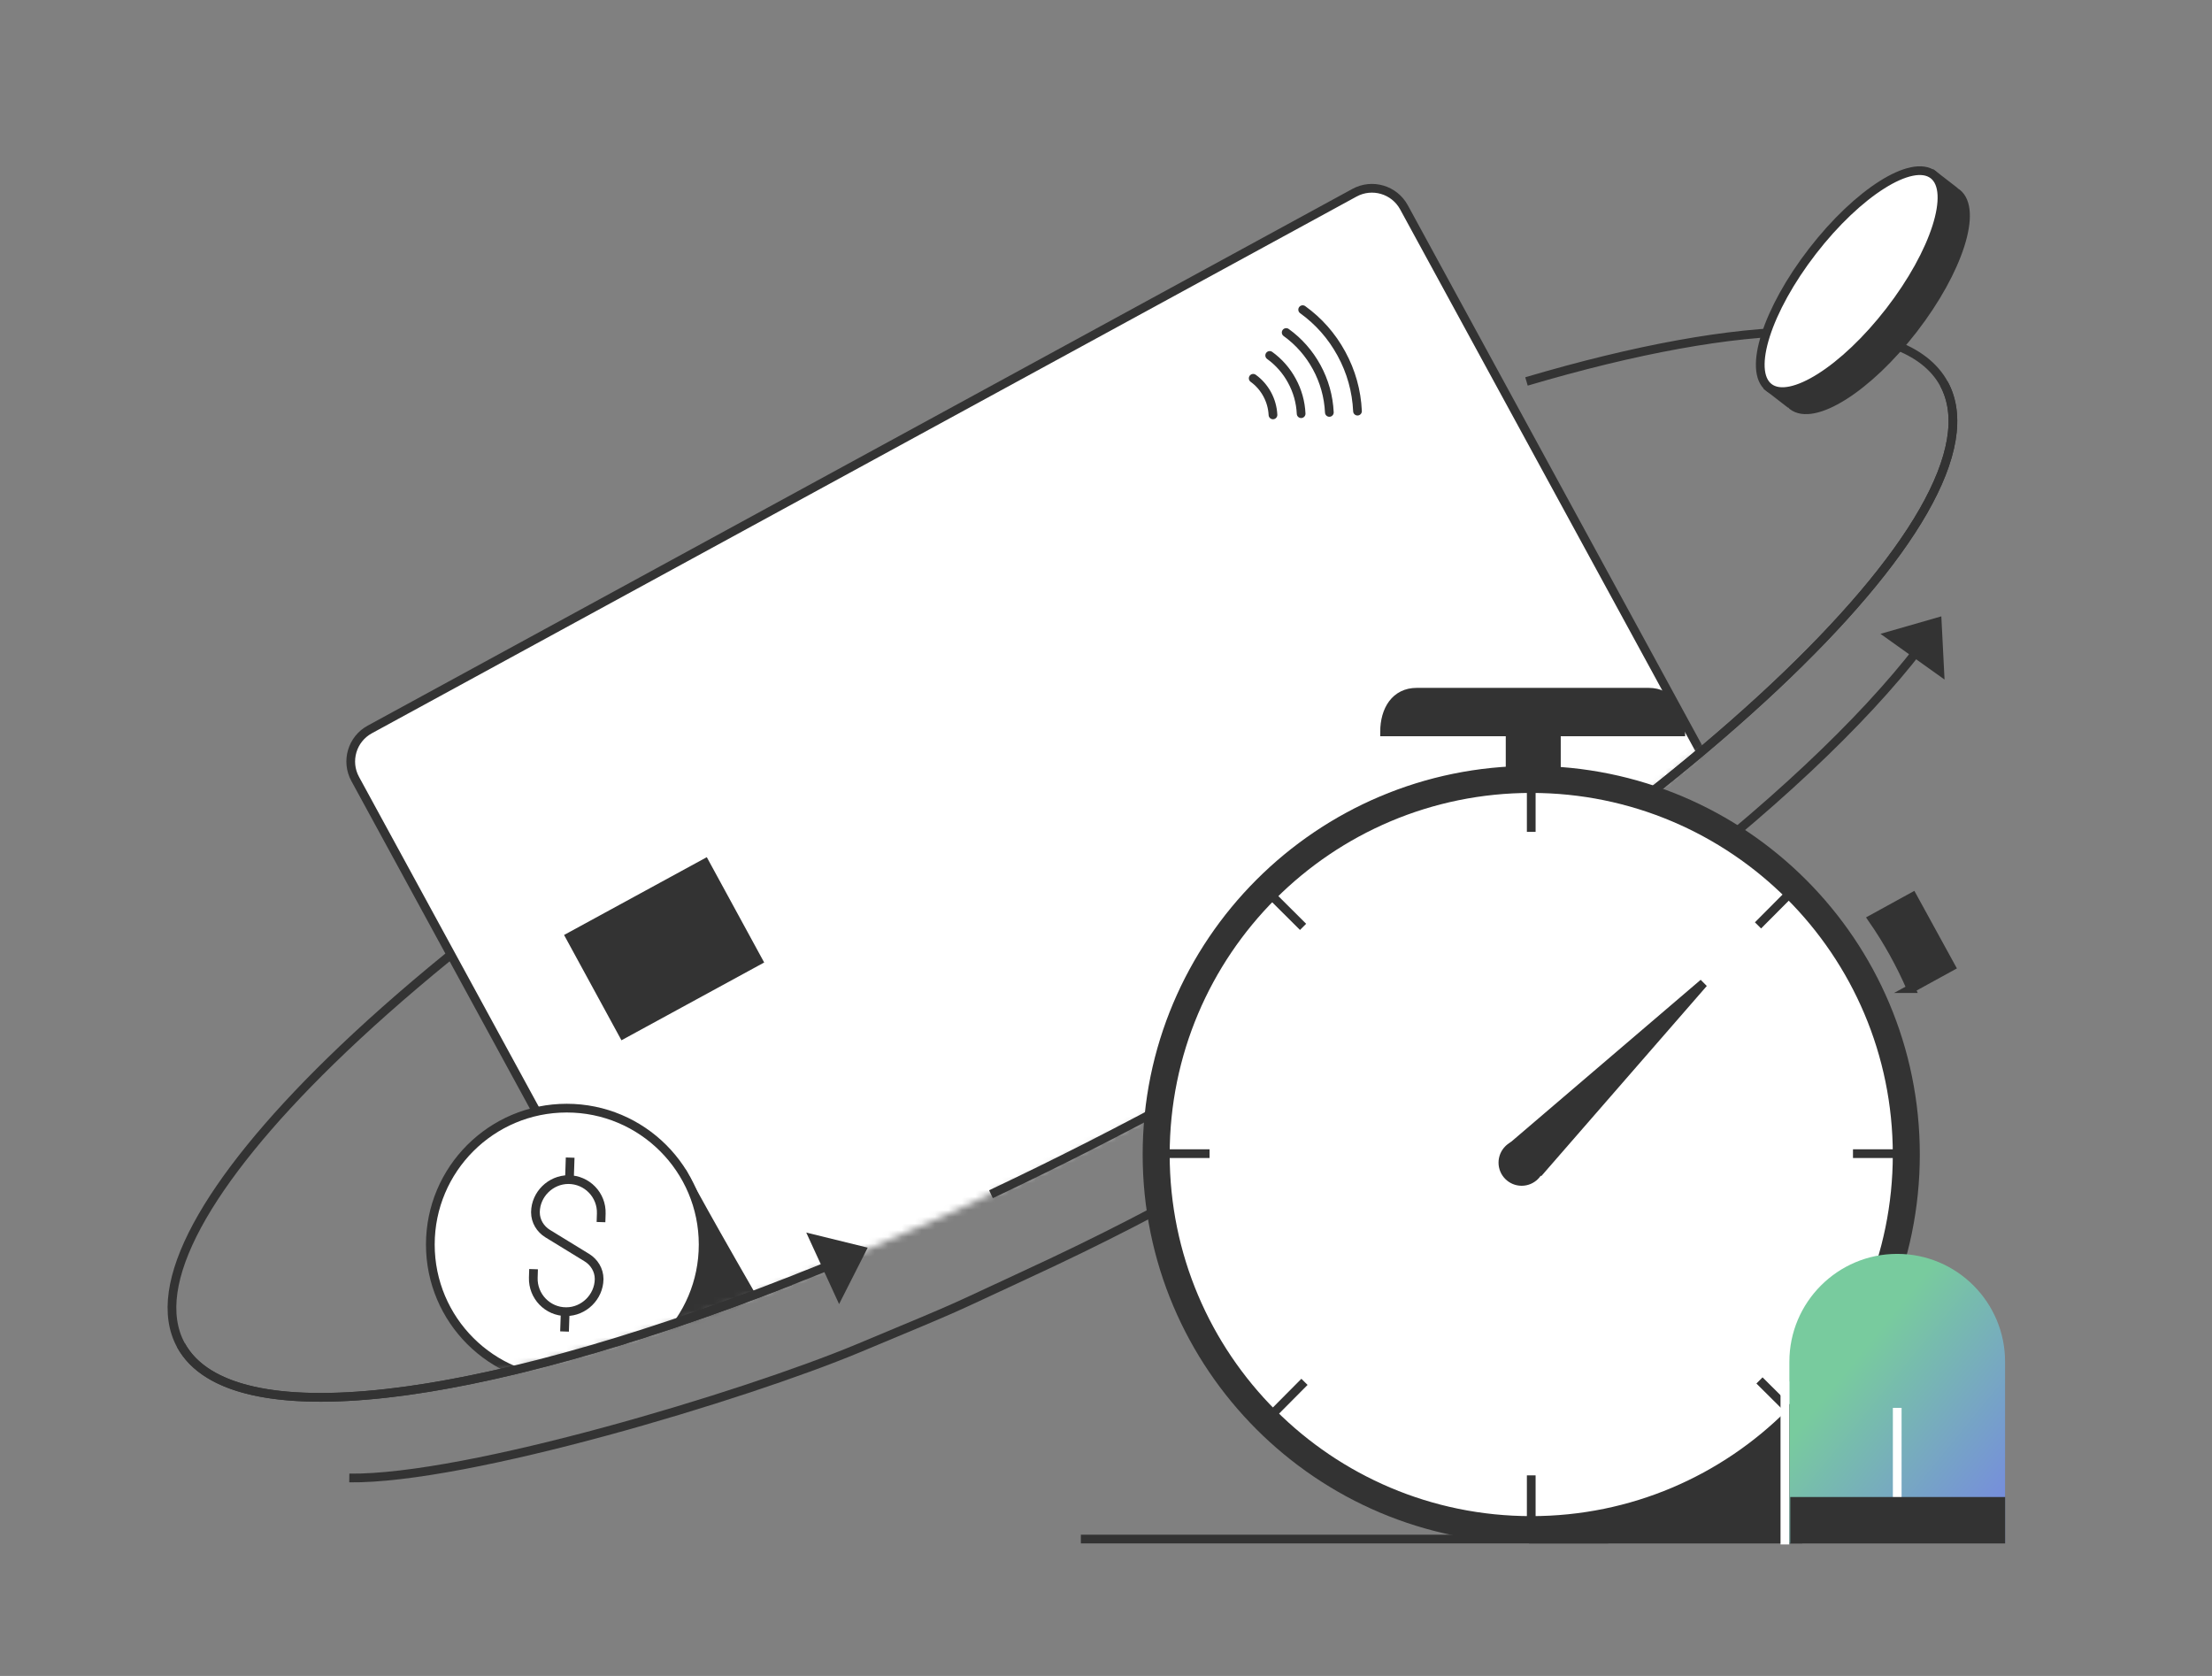 <svg width="330" height="250" viewBox="0 0 330 250" fill="none" xmlns="http://www.w3.org/2000/svg">
<rect x="0" y="0" width="330" height="250" fill="#808080" stroke="none"/>
<g id="Property 1=&#231;&#183;&#138;&#230;&#128;&#165;&#230;&#155;&#191;&#228;&#187;&#163;&#229;&#141;&#161;">
<g id="_&#229;&#156;&#150;&#229;&#177;&#164;_1" clip-path="url(#clip0_590_55)">
<path id="Vector" d="M268.86 230.23H228.07L270.24 213.02L268.86 230.23Z" fill="#333333"/>
<path id="Vector_2" d="M117.89 191.1C71 209.46 34.38 214.22 26.99 200.66C22.09 191.67 30.91 176.25 49.3 158.29C69.64 138.44 101.68 115.48 139.81 94.69C158.37 84.57 176.57 75.95 193.56 69.02" stroke="#333333" stroke-width="1.3" stroke-miterlimit="10"/>
<g id="Clip path group">
<mask id="mask0_590_55" style="mask-type:luminance" maskUnits="userSpaceOnUse" x="29" y="18" width="265" height="190">
<g id="clippath">
<path id="Vector_3" d="M291.75 55.04C301.9 73.99 250.34 122.95 180.74 161.34C108.15 201.39 40.69 219 30.54 200.05C25.47 190.58 35.68 174.07 56.3 155.04C76.92 136.01 -9.92 121.46 116.08 45.96C234.65 -25.09 213.37 62.54 240.14 55.63C269.12 48.16 286.46 45.2 291.74 55.05L291.75 55.04Z" fill="white"/>
</g>
</mask>
<g mask="url(#mask0_590_55)">
<g id="Group">
<g id="Group_2">
<path id="Vector_4" d="M202.072 28.749L55.163 108.814C52.525 110.251 51.551 113.556 52.989 116.194L100.211 202.841C101.649 205.479 104.953 206.452 107.591 205.015L254.501 124.95C257.139 123.513 258.112 120.209 256.674 117.57L209.452 30.923C208.014 28.285 204.71 27.312 202.072 28.749Z" fill="white" stroke="#333333" stroke-width="1.3" stroke-miterlimit="10"/>
<path id="Vector_5" d="M105.444 127.865L84.151 139.47L92.712 155.178L114.005 143.574L105.444 127.865Z" fill="#333333"/>
<g id="Group_3">
<path id="Vector_6" d="M194.34 46.19C196.74 47.92 198.69 50.13 200.12 52.76C201.58 55.43 202.38 58.32 202.52 61.33" stroke="#333333" stroke-width="1.3" stroke-miterlimit="10" stroke-linecap="round"/>
<path id="Vector_7" d="M191.88 49.6C193.77 50.96 195.3 52.7 196.43 54.77C197.56 56.84 198.21 59.15 198.32 61.52" stroke="#333333" stroke-width="1.3" stroke-miterlimit="10" stroke-linecap="round"/>
<path id="Vector_8" d="M189.42 53.02C190.79 54.01 191.91 55.28 192.73 56.79C193.57 58.33 194.03 59.98 194.11 61.71" stroke="#333333" stroke-width="1.3" stroke-miterlimit="10" stroke-linecap="round"/>
<path id="Vector_9" d="M186.96 56.43C187.82 57.05 188.52 57.85 189.04 58.8C189.56 59.75 189.86 60.81 189.91 61.89" stroke="#333333" stroke-width="1.3" stroke-miterlimit="10" stroke-linecap="round"/>
</g>
</g>
<path id="Vector_10" d="M102.24 174.34C102.24 174.34 104.22 178.29 112.69 192.98C103.23 201.45 96.31 202.58 96.31 202.58L102.24 174.34Z" fill="#333333"/>
<g id="Group_4">
<path id="Vector_11" d="M84.55 206C95.789 206 104.9 196.889 104.9 185.65C104.9 174.411 95.789 165.3 84.55 165.3C73.311 165.3 64.2 174.411 64.2 185.65C64.2 196.889 73.311 206 84.55 206Z" fill="white" stroke="#333333" stroke-width="1.3" stroke-linejoin="bevel"/>
<g id="Group_5">
<path id="Vector_12" d="M89.66 182.3L89.7 181.03C89.79 178.27 87.58 175.97 84.8 175.96C82.15 175.96 79.92 178.15 79.88 180.79C79.88 180.81 79.88 180.83 79.88 180.85C79.88 182.15 80.6 183.34 81.71 184.02L87.55 187.6C88.66 188.28 89.38 189.47 89.38 190.77C89.38 190.79 89.38 190.81 89.38 190.83C89.34 193.47 87.1 195.67 84.46 195.66C81.68 195.66 79.48 193.35 79.56 190.59L79.6 189.32" stroke="#333333" stroke-width="1.3" stroke-linejoin="bevel"/>
<path id="Vector_13" d="M85.06 172.68L84.95 175.97" stroke="#333333" stroke-width="1.3" stroke-linejoin="bevel"/>
<path id="Vector_14" d="M84.32 195.67L84.22 198.62" stroke="#333333" stroke-width="1.3" stroke-linejoin="bevel"/>
</g>
</g>
</g>
</g>
</g>
<path id="Vector_15" d="M227.73 56.9C260.39 47.25 284.2 46.6 290.01 57.25C300.33 76.18 249.81 123.62 177.18 163.22" stroke="#333333" stroke-width="1.3" stroke-miterlimit="10"/>
<path id="Vector_16" d="M122.87 189.11C73.61 209.1 34.65 214.69 26.99 200.65" stroke="#333333" stroke-width="1.3" stroke-miterlimit="10"/>
<path id="Vector_17" d="M290.01 57.25C300.33 76.18 249.81 123.62 177.18 163.22C167.26 168.63 157.43 173.61 147.84 178.14" stroke="#333333" stroke-width="1.3" stroke-miterlimit="10"/>
<path id="Vector_18" d="M52.11 220.47C69.71 220.69 111.06 208.19 127.97 201.15C144.88 194.1 140.69 195.85 152.95 190.18C165.21 184.51 172.36 180.67 182.29 175.26C230.58 148.93 269.09 119.14 286.45 96.56" stroke="#333333" stroke-width="1.3" stroke-miterlimit="10"/>
<g id="Group_6">
<path id="Vector_19" d="M291.94 28.79C291.85 28.72 291.73 28.67 291.63 28.61L291.66 28.57L288.05 25.78L263.52 57.5L267.13 60.29L267.16 60.25C267.24 60.34 267.32 60.43 267.41 60.51C270.59 62.97 278.67 57.87 285.44 49.11C292.21 40.35 295.12 31.25 291.94 28.79Z" fill="#333333" stroke="#333333" stroke-width="1.3" stroke-linejoin="bevel"/>
<path id="Vector_20" d="M281.928 46.398C288.702 37.637 291.61 28.539 288.425 26.077C285.24 23.614 277.167 28.719 270.394 37.479C263.621 46.24 260.712 55.338 263.897 57.8C267.083 60.263 275.155 55.158 281.928 46.398Z" fill="white" stroke="#333333" stroke-width="1.3" stroke-linejoin="bevel"/>
</g>
<g id="Group_7">
<path id="Vector_21" d="M228.44 229.54C260.097 229.54 285.76 203.877 285.76 172.22C285.76 140.563 260.097 114.9 228.44 114.9C196.783 114.9 171.12 140.563 171.12 172.22C171.12 203.877 196.783 229.54 228.44 229.54Z" fill="#333333" stroke="#333333" stroke-width="1.3" stroke-miterlimit="10"/>
<path id="Vector_22" d="M228.44 226.81C258.589 226.81 283.03 202.369 283.03 172.22C283.03 142.071 258.589 117.63 228.44 117.63C198.291 117.63 173.85 142.071 173.85 172.22C173.85 202.369 198.291 226.81 228.44 226.81Z" fill="white" stroke="#333333" stroke-width="1.3" stroke-miterlimit="10"/>
<path id="Vector_23" d="M228.44 117.72V124.09" stroke="#333333" stroke-width="1.3" stroke-miterlimit="10"/>
<path id="Vector_24" d="M228.44 220.08V226.46" stroke="#333333" stroke-width="1.3" stroke-miterlimit="10"/>
<path id="Vector_25" d="M282.81 172.09H276.44" stroke="#333333" stroke-width="1.3" stroke-miterlimit="10"/>
<path id="Vector_26" d="M180.45 172.09H174.07" stroke="#333333" stroke-width="1.3" stroke-miterlimit="10"/>
<path id="Vector_27" d="M266.77 133.52L262.27 138.04" stroke="#333333" stroke-width="1.3" stroke-miterlimit="10"/>
<path id="Vector_28" d="M194.61 206.13L190.12 210.65" stroke="#333333" stroke-width="1.3" stroke-miterlimit="10"/>
<path id="Vector_29" d="M267.01 210.41L262.49 205.92" stroke="#333333" stroke-width="1.3" stroke-miterlimit="10"/>
<path id="Vector_30" d="M194.4 138.26L189.88 133.76" stroke="#333333" stroke-width="1.3" stroke-miterlimit="10"/>
<path id="Vector_31" d="M229.87 174.53L254.14 146.65L225.74 170.92L229.87 174.53Z" fill="#333333" stroke="#333333" stroke-width="1.3" stroke-miterlimit="10"/>
<path id="Vector_32" d="M232.19 107.33H225.29V115.15H232.19V107.33Z" fill="#333333" stroke="#333333" stroke-width="1.3" stroke-miterlimit="10"/>
<path id="Vector_33" d="M245.97 103.26H211.35C208.17 103.26 206.56 105.9 206.56 109.17H250.75C250.75 105.91 249.15 103.26 245.96 103.26H245.97Z" fill="#333333" stroke="#333333" stroke-width="1.3" stroke-miterlimit="10"/>
<path id="Vector_34" d="M285.1 147.47L291.06 144.2L285.34 133.77L279.33 137.07C281.6 140.34 283.53 143.82 285.11 147.47H285.1Z" fill="#333333" stroke="#333333" stroke-width="1.3" stroke-miterlimit="10"/>
<path id="Vector_35" d="M227.01 176.23C228.557 176.23 229.81 174.977 229.81 173.43C229.81 171.884 228.557 170.63 227.01 170.63C225.464 170.63 224.21 171.884 224.21 173.43C224.21 174.977 225.464 176.23 227.01 176.23Z" fill="#333333" stroke="#333333" stroke-width="1.3" stroke-miterlimit="10"/>
</g>
<g id="Group_8">
<path id="Vector_36" d="M283.04 187.04C291.92 187.04 299.13 194.25 299.13 203.13V230.17H266.95V203.13C266.95 194.25 274.16 187.04 283.04 187.04Z" fill="url(#paint0_linear_590_55)"/>
<path id="Vector_37" d="M283.04 223.49V210.01" stroke="white" stroke-width="1.3" stroke-miterlimit="10"/>
<path id="Vector_38" d="M299.14 223.31H267.08V230.23H299.14V223.31Z" fill="#333333"/>
</g>
<path id="Vector_39" d="M239.93 229.58H161.25" stroke="#333333" stroke-width="1.3" stroke-miterlimit="10"/>
<path id="Vector_40" d="M120.28 183.86L129.45 186.11L125.18 194.53L120.28 183.86Z" fill="#333333"/>
<path id="Vector_41" d="M290.1 101.37L289.62 91.94L280.54 94.55L290.1 101.37Z" fill="#333333"/>
<path id="Vector_42" d="M266.28 206.07V230.38" stroke="white" stroke-width="1.3" stroke-miterlimit="10"/>
</g>
</g>
<defs>
<linearGradient id="paint0_linear_590_55" x1="311.404" y1="220.69" x2="281.865" y2="196.527" gradientUnits="userSpaceOnUse">
<stop stop-color="#757EEC"/>
<stop offset="1" stop-color="#78CB9E"/>
</linearGradient>
<clipPath id="clip0_590_55">
<rect width="274.14" height="212.38" fill="white" transform="translate(25 18)"/>
</clipPath>
</defs>
</svg>

